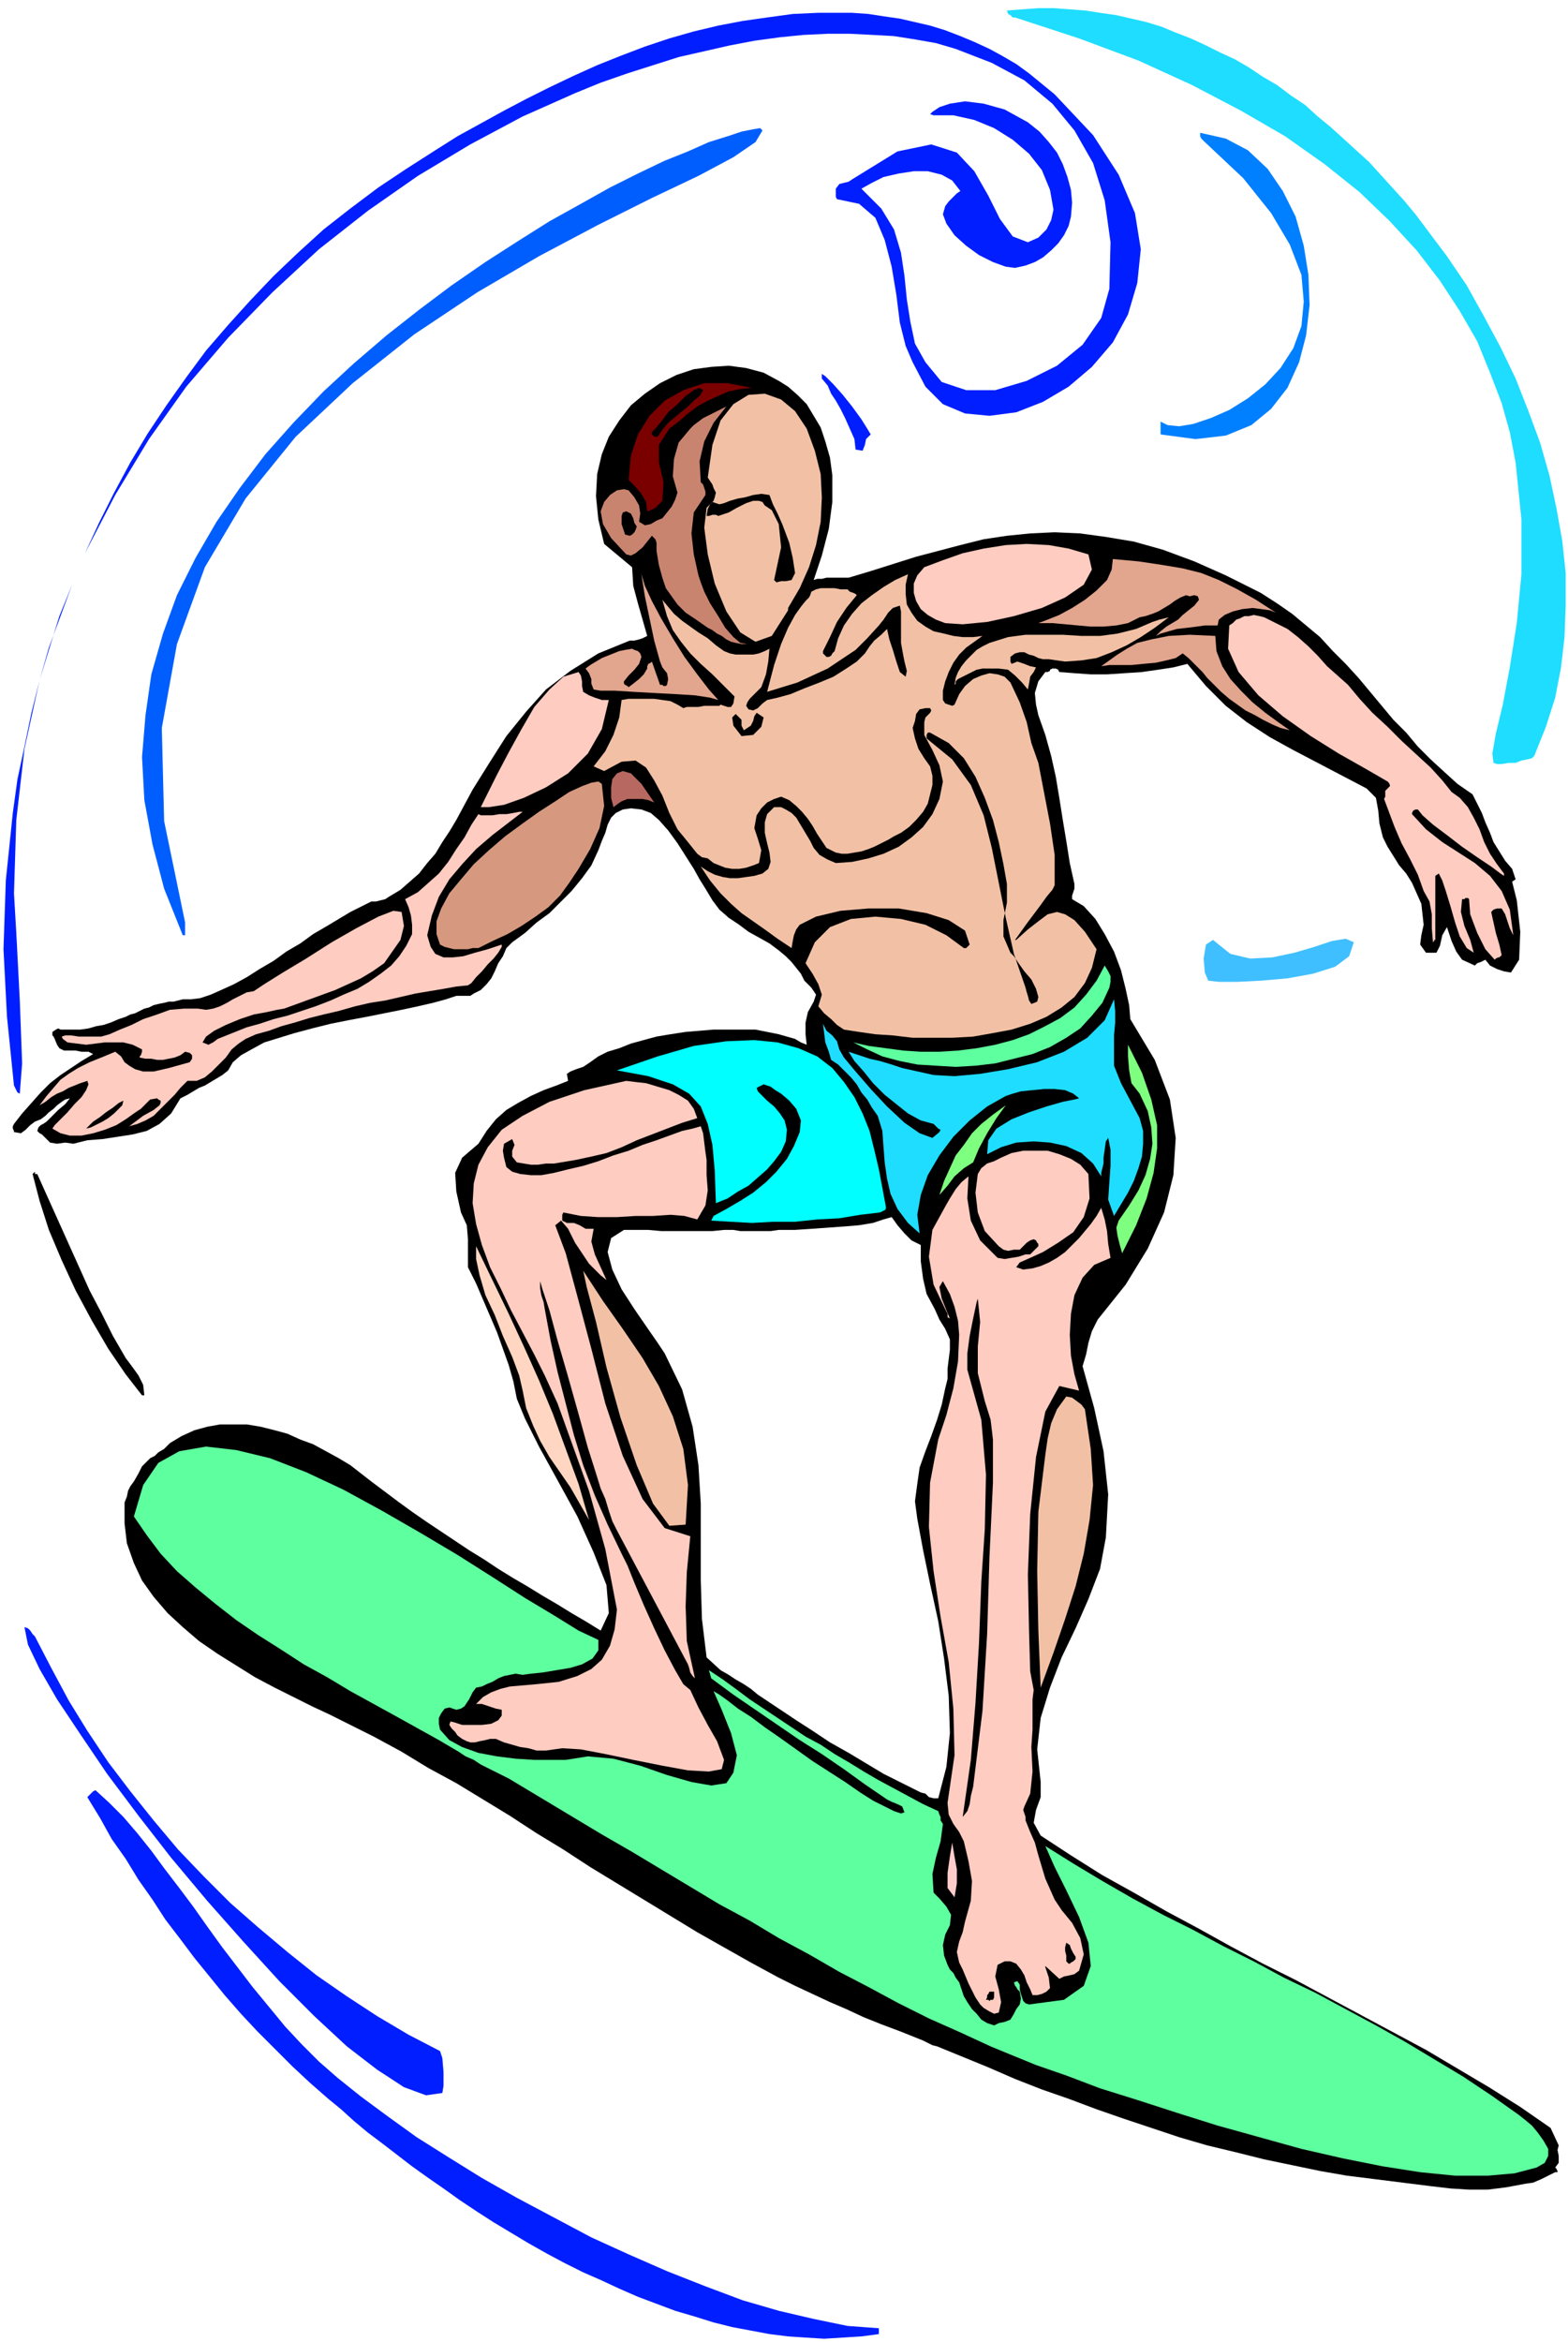<svg xmlns="http://www.w3.org/2000/svg" fill-rule="evenodd" height="2.011in" preserveAspectRatio="none" stroke-linecap="round" viewBox="0 0 1347 2011" width="1.347in"><style>.pen1{stroke:none}.brush2{fill:#000}.brush3{fill:#1eddff}.brush4{fill:#001eff}.brush8{fill:#f2c1a5}.brush10{fill:#ffccc1}.brush11{fill:#e2a58e}.brush15{fill:#5eff9e}.brush17{fill:#7fff7f}</style><path class="pen1 brush2" d="M715 408v23l-3 23-6 23-7 21 3-1h4l4-1h19l20-6 19-6 19-6 19-5 19-5 20-5 20-3 20-2 21-1 22 1 22 3 24 4 25 7 27 10 27 12 30 15 14 9 13 9 12 10 12 10 11 12 11 11 11 12 10 12 10 12 10 12 11 11 10 12 11 11 12 11 11 10 13 9 4 8 4 8 3 8 4 9 3 8 5 8 5 8 6 7 1 3 1 3 1 3-3 2 4 16 3 27-1 24-7 11-6-1-6-2-6-3-4-5-2 1-2 1-3 1-2 2-11-5-5-7-4-9-4-12-4 7-2 9-3 6h-9l-5-7 1-8 2-9-1-9-1-9-4-9-4-9-5-8-6-7-5-8-5-8-4-8-3-12-1-11-2-11-8-8-21-11-21-11-21-11-20-11-20-13-18-14-17-17-16-19-12 3-13 2-14 2-15 1-15 1h-14l-14-1-13-1-1-2-2-1h-3l-2 1v1l-2 1h-2l-6 8-3 10 1 10 2 9 6 17 5 18 4 18 3 18 3 19 3 18 3 19 4 18v4l-1 3-1 3v3l10 6 10 11 8 13 8 15 6 16 4 16 3 14 1 12 21 35 13 34 5 33-2 32-8 32-14 31-19 31-24 30-5 10-3 10-2 10-3 10 10 36 8 37 4 37-2 37-5 27-10 26-11 25-12 25-10 26-8 26-3 27 3 28v13l-4 11-2 11 6 11 26 17 27 17 27 15 28 16 28 15 27 15 28 15 28 14 28 15 28 15 28 15 28 15 27 16 27 16 27 17 26 18 7 15-1 4 1 5v6l-3 4 1 1 1 2v1h-2l-6 3-6 3-7 3-7 1-16 3-16 2h-16l-16-1-17-2-16-2-16-2-16-2-24-3-23-4-24-5-24-5-24-6-25-6-24-7-24-8-24-8-23-8-24-9-23-8-23-9-23-10-22-9-22-9-4-1-4-2-4-2-5-2-15-6-16-6-15-6-15-7-14-6-15-7-15-7-14-7v-231l15 10 14 9 15 10 16 9 15 9 15 9 16 8 16 8 4 1 3 3 4 1h4l7-27 3-29-1-32-4-32-5-32-7-32-6-29-5-27-2-15 2-15 2-14 5-14 5-13 5-14 4-13 3-14 2-8v-9l1-8 1-8v-9l-4-9-5-8-4-9-7-13-3-13-2-15v-14l-8-4-6-6-6-7-5-7-7 2-9 3-12 2-12 1-14 1-14 1-15 1h-14V888l7 2 7 2 5 3 5 2-1-9v-10l2-9 5-9 2-6-4-6-6-6-3-6-4-5-4-5-5-5-6-5V327l8 5 8 7 8 8 6 10 6 10 4 12 4 14 2 15zm-46 1290-24-13-23-13-23-13-23-14-23-14-23-14-23-14-23-15-23-14-23-15-23-14-23-14-24-13-23-14-24-13-24-12-14-7-15-7-16-8-16-8-17-9-16-10-16-10-16-11-14-12-13-12-12-14-10-14-7-15-6-17-2-17v-18l2-5 1-5 2-4 3-4 4-7 3-6 4-4 3-3 4-2 3-3 5-3 5-5 10-6 11-5 11-3 11-2h23l12 2 12 3 11 3 11 5 11 4 11 6 11 6 10 6 9 7 9 7 12 9 12 9 11 8 13 9 12 8 12 8 12 8 13 8 12 8 13 8 12 7 13 8 12 7 13 8 12 7 13 8 7-15-2-24-11-28-14-31-17-31-16-29-12-24-7-17-3-15-4-14-5-14-5-14-6-14-6-14-6-14-7-14v-24l-1-12-5-11-4-18-1-16 6-13 14-12 7-11 8-10 9-8 10-6 11-6 11-5 11-4 10-4-1-6 3-2 5-2 6-2 6-4 7-5 8-4 10-3 10-4 11-3 11-3 12-2 13-2 12-1 12-1h36l10 2 10 2v168l-7 1h-26l-6-1h-8l-10 1h-44l-11-1h-21l-11 7-3 12 4 15 8 17 11 17 11 16 9 13 6 9 15 31 9 32 5 33 2 33v66l1 33 4 33 12 11 7 4 6 4 7 4 6 4 6 5 6 4 6 4 6 4v231zm0-882V327l-13-7-15-4-15-2-15 1-15 2-15 5-14 7-13 9-12 10-10 13-9 14-6 15-4 17-1 19 2 20 5 21 6 5 6 5 6 5 6 5 1 16 4 15 4 14 4 14-4 2-3 1-4 1h-4l-27 11-24 15-21 16-17 19-17 21-14 22-15 24-14 26-6 10-6 9-6 10-7 8-7 9-8 7-8 7-10 6-3 2-4 1-4 1h-4l-8 4-10 5-10 6-10 6-12 7-11 8-12 7-11 8-12 7-11 7-11 6-11 5-9 4-9 3-8 1h-7l-4 1-4 1h-4l-4 1-5 1-4 1-4 2-4 1-4 2-4 2-4 1-4 2-6 2-7 3-6 2-6 1-7 2-7 1H52l-2-1-2 1-3 2v3l1 1 1 2 2 5 2 3 4 2h10l5 1h6l4 2-10 6-9 6-9 6-9 7-8 8-8 9-8 9-7 9-1 2v2l1 2v1l6 1 4-3 4-4 4-3 5-2 4-3 3-3 4-3 3-3 4-3 3-2 4-1-4 5-6 5-5 5-5 5-3 2-2 1-2 2-1 3 1 1 1 1 2 1 2 2 5 5 6 1 7-1 7 1 12-3 13-1 13-2 13-2 12-3 11-6 10-9 8-13 6-3 5-3 5-3 5-2 5-3 5-3 5-3 5-4 4-7 7-6 9-5 11-6 13-4 13-4 15-4 16-4 15-3 16-3 15-3 15-3 14-3 13-3 11-3 9-3h12l3-2 6-3 5-5 4-5 3-6 3-7 4-6 3-7 5-5 11-8 10-9 11-8 10-10 9-9 9-11 8-11 6-13 3-8 3-7 2-7 3-6 4-4 6-3 7-1 9 1 8 3 7 6 8 9 8 11 7 11 7 11 5 9 5 8 6 10 6 8 8 7 9 6 8 6 9 5 9 5 8 6z"/><path class="pen1 brush3" d="m1318 649-2 2-4 1-5 1-5 2h-6l-6 1h-4l-3-1-1-8 3-17 6-25 6-32 6-38 4-42v-47l-5-49-5-26-7-25-10-26-11-27-15-26-17-26-20-26-23-25-26-25-30-24-34-24-38-22-42-22-46-21-51-19-55-18h-2l-2-2-2-1-1-3 13-1 14-1h13l14 1 13 1 13 2 14 2 13 3 13 3 13 4 12 5 13 5 13 6 12 6 13 6 12 7 12 8 12 7 12 9 12 8 11 10 11 9 11 10 11 10 11 10 10 11 10 11 10 11 10 12 9 12 9 12 9 12 17 25 15 27 14 26 13 27 11 28 10 27 8 28 6 28 5 28 3 28v28l-1 27-3 26-5 26-8 25-10 25z"/><path class="pen1 brush4" d="m906 81 33 35 22 34 14 33 5 31-3 29-8 27-13 24-18 21-20 17-22 13-23 9-23 3-21-2-19-8-15-15-11-21-6-14-5-20-3-24-4-24-6-23-8-19-14-12-19-4-1-2v-7l3-4 4-1 4-1 3-2 39-24 29-6 22 7 15 16 12 21 10 20 11 15 13 5 9-4 7-7 4-8 2-9-3-17-7-17-11-14-14-12-16-10-17-7-18-4h-17l-3-1 2-2 6-4 9-3 13-2 16 2 18 5 20 11 10 8 8 9 7 9 5 10 4 11 3 11 1 11-1 12-2 8-4 8-5 7-6 6-7 6-7 4-8 3-9 2-8-1-11-4-12-6-11-8-10-9-7-10-3-8 2-7 3-4 4-4 3-3 3-2-7-9-9-5-12-3h-12l-13 2-13 3-10 5-9 5 17 17 11 18 6 20 3 20 2 20 3 19 4 19 9 16 14 17 21 7h25l27-8 26-13 22-18 16-23 7-25 1-40-5-36-10-32-16-28-19-23-24-20-28-15-31-12-17-5-17-3-19-3-18-1-20-1h-19l-21 1-20 2-22 3-21 4-22 5-22 5-22 7-22 7-23 8-22 9-45 20-45 24-45 27-43 30-42 33-40 37-38 39-36 42-32 45-29 48-26 50-22 54-17 55-13 59-7 61-2 63 2 34 3 58 2 54-2 26-2-1-1-2-1-2-1-2-6-59-3-58 2-59 6-58 4-29 6-28 6-29 7-28 8-28 10-27 10-27 11-27 12-26 13-26 14-26 15-25 16-24 17-24 17-23 19-22 19-21 20-21 21-20 22-20 23-18 24-18 24-16 25-16 19-12 20-11 20-11 19-10 20-10 21-10 20-9 20-8 21-8 21-7 21-6 21-5 21-4 21-3 22-3 22-1h29l14 1 13 2 14 2 13 3 13 3 13 4 13 5 12 5 13 6 11 6 12 7 11 8 11 9 11 9z"/><path class="pen1" style="fill:#005eff" d="M159 792v11h-2l-16-40-10-38-7-38-2-37 3-36 5-35 10-35 12-33 16-32 18-31 20-29 22-29 24-27 26-27 26-24 28-24 28-22 28-21 29-20 28-18 27-17 27-15 25-14 24-12 23-11 20-8 18-8 16-5 12-4 10-2 6-1 2 2-6 10-19 13-30 16-40 19-46 23-51 27-53 31-54 36-53 42-49 46-43 53-35 59-24 66-13 72 2 80 18 87z"/><path class="pen1" style="fill:#007fff" d="M997 373v-11l6 3 10 1 12-2 15-5 16-7 16-10 15-12 13-14 11-17 7-19 2-21-2-23-10-26-16-27-24-30-34-32-2-2-1-2v-3l22 5 19 10 17 16 13 19 11 22 7 25 4 25 1 26-3 26-6 23-10 22-14 18-17 14-22 9-26 3-30-4z"/><path class="pen1 brush4" d="m735 386-1-9-4-9-4-9-4-8-4-7-4-6-3-7-5-6v-4l3 2 7 7 8 9 8 10 8 11 5 8 3 5-4 4-1 5-2 5-6-1z"/><path class="pen1" style="fill:#7a0000" d="m569 430-3 3-3 3-4 2-3 1-1-8-4-7-5-6-6-6 2-21 6-18 10-16 13-13 16-9 18-6h20l21 4-10 1-10 2-9 4-9 4-9 5-8 6-8 7-8 6-9 14v15l4 17-1 16z"/><path class="pen1 brush2" d="m604 335-3 5-5 4-5 5-5 4-6 5-6 5-5 6-4 6h-2l-2-1-1-1v-2l3-3 5-6 6-8 8-7 7-7 7-5 5-2 3 2z"/><path class="pen1 brush8" d="m693 368 7 19 5 20 1 20-1 21-4 20-6 19-8 18-10 17v2l-14 22-14 5-13-8-12-18-10-24-6-25-3-23 2-17 3-3 3-3 1-3 1-4-2-4-1-3-2-3-2-3 4-28 7-21 11-14 13-8 14-1 14 5 12 10 10 15z"/><path class="pen1" style="fill:#c98470" d="m624 349-11 14-8 16-4 17 1 18 2 2 1 3 1 3v3l-10 15-2 18 2 18 4 18 2 6 3 8 5 10 7 11 6 10 7 8 6 5 6 1h-5l-5-1-4-1-4-2-4-3-4-2-4-3-4-2-10-7-9-6-7-7-5-7-5-7-3-9-3-11-2-12v-7l-1-3-3-3-8 10-6 5-4 2-4-1-13-14-7-12-2-11 3-8 5-6 6-4 6-1 4 1 5 6 4 7 1 7-1 7 5 3 5-1 5-3 5-2 4-5 4-5 3-6 2-6-4-14 1-15 4-14 10-12 3-3 4-3 4-3 4-2 4-2 4-2 4-2 4-2z"/><path class="pen1 brush2" d="m675 458 3 8 3 13 2 13-3 6-5 1h-4l-4 1-2-2 6-28-2-20-6-12-6-4-2-3-3-1h-5l-6 2-8 4-7 4-6 2-3 1-2-1h-3l-3 1h-2l1-6 2-4 2-2 3 1 3 1 4-1 5-2 7-2 6-1 7-2 7-1 7 1 3 8 4 8 4 9 3 8zm-128-6-1 3-1 2-2 2-2 1-4-1-1-3-1-3-1-3v-7l1-3 3-1 4 2 2 4 1 4 2 3z"/><path class="pen1 brush10" d="m935 476 3 13-7 13-16 11-20 9-24 7-23 5-21 2-15-1-8-3-7-4-6-5-4-7-2-7v-8l3-7 6-7 16-6 17-6 18-4 19-3 18-1 19 1 17 3 17 5z"/><path class="pen1 brush11" d="m1096 526-5-2-7-1-8-1-9 1-8 2-7 3-5 4-1 5h-11l-7 1-8 1-9 1-7 2-7 2-4 2 4-4 5-4 5-3 5-3 4-4 5-4 5-4 4-5-1-3-3-1-4 1-3-1-5 2-5 3-4 3-5 3-5 3-5 2-6 2-5 1-10 5-10 2-11 1h-11l-11-1-11-1-11-1h-12l8-3 10-4 11-6 11-7 10-8 9-9 4-9 1-9 22 2 20 3 18 3 16 4 15 6 16 8 16 9 17 11zm-479 75-7-2-13-2-16-1-19-1-18-1-16-1h-12l-6-1-2-5v-4l-2-5-3-4 4-3 5-3 5-3 5-2 5-2 5-2 5-1 6-1 2 1 3 1 2 2 1 3-2 6-4 5-5 5-4 5v2l1 1 2 1 1 1 4-3 5-4 4-4 3-5v-2l1-2 2-1 1-1 7 20h2l1 1h2l1-1 1-5-1-5-4-5-2-5-5-18-4-19-4-19-3-19 3 10 6 13 8 15 10 17 10 16 11 15 10 13 8 9z"/><path class="pen1 brush8" d="m619 605 6 2h3l2-3 1-6-10-10-9-9-10-9-9-9-8-10-7-10-5-12-4-14 5 6 5 6 7 6 7 5 7 5 8 5 7 6 7 5 5 2 5 1h15l5-1 5-2 4-2-1 11-2 11-4 11-8 8-2 2-2 3-1 3 2 3 4 1 4-2 4-4 4-3 9-2 11-3 12-5 13-5 12-5 11-7 9-6 7-7 4-6 4-5 6-5 5-5 2 9 3 9 3 10 3 9 5 4 1-5-2-8-1-5-2-11v-27l-1-5-6 2-4 4-4 6-4 5-10 11-10 10-12 8-12 8-13 6-13 6-13 4-13 4 6-23 6-18 6-14 6-11 5-7 4-5 3-3 1-2 1-3 4-2 4-1h12l5 1h6l2 2 3 1 2 1 1 1-9 11-8 12-6 13-6 12v2l1 1 1 1 1 1h2l2-1 1-2 2-2 3-11 5-11 7-10 8-9 9-7 10-7 10-6 11-5-2 9v8l1 9 4 7 5 7 7 5 7 4 9 2 8 2 8 1h9l8-1-7 5-7 5-6 6-5 7-4 8-3 8-2 8v8l2 3 3 1 3 1 2-1 4-9 5-7 7-6 7-3 7-2 7 1 6 2 5 5 8 17 6 17 4 18 6 17 5 26 5 26 4 27v26l-2 4-5 6-5 7-6 8-6 8-5 7-5 7h1l10-9 9-7 8-6 8-2 7 2 8 5 9 10 10 15-4 16-6 13-9 12-11 9-13 8-14 6-16 5-16 3-17 3-18 1h-34l-17-2-15-1-14-2-13-2-6-4-5-5-6-5-5-6 3-10-3-9-5-9-6-9 8-18 13-13 18-7 21-2 22 2 21 5 18 9 15 11h2l1-1 1-1 1-1-4-12-14-9-19-6-24-4h-26l-24 2-21 5-14 7-3 4-2 5-1 5-1 6-12-8-11-8-10-7-10-7-9-8-9-9-9-11-8-12 6 4 6 3 7 2 6 1h7l7-1 7-1 7-2 5-4 2-6-1-8-2-8-2-9v-9l2-7 6-6h6l4 2 5 3 4 4 3 5 3 5 3 5 3 5 3 6 5 6 7 4 7 3 14-1 14-3 13-4 13-6 11-8 10-9 8-11 6-13 3-15-3-14-6-13-7-13v-11l1-4 4-4 1-2-1-2h-4l-5 1-3 4-1 6-2 6 2 9 3 9 5 8 5 7 2 8v8l-2 8-2 8-4 7-6 7-6 6-7 5-6 3-5 3-6 3-6 3-5 2-6 2-6 1-6 1h-5l-5-1-4-2-4-2-4-6-4-6-4-7-4-6-5-6-5-5-6-5-7-3-6 2-6 3-5 5-4 6-2 11 3 9 3 10-2 11-5 2-6 2-6 1h-6l-6-1-5-2-5-2-5-4-5-1-4-3-4-5-4-5-9-11-7-14-6-15-7-13-7-11-9-6-12 1-15 8-9-4 10-13 7-14 5-15 2-15 6-1h22l7 1 7 1 6 3 5 3 3-1h10l5-1h13l1-1z"/><path class="pen1 brush10" d="m1158 588 10 12 11 12 13 12 12 12 13 12 12 11 10 11 8 10 7 5 7 8 5 9 5 10 4 11 5 10 6 9 6 8v2l-3-2-8-6-12-8-13-9-13-10-12-9-9-8-4-5h-2l-2 1-1 2v1l12 13 14 11 14 9 14 9 13 11 10 13 7 16 3 22-3-6-2-6-2-6-3-5h-4l-3 1-2 2 2 9 2 9 3 10 2 9-2 2h-1l-2 1-1 1-8-9-7-14-6-16-1-13-1-1h-2l-1 1h-2l-1 11 3 12 5 12 3 11-6-4-6-10-4-12-4-14-4-13-3-9-3-6-3 2v55h-1v1l-1 1-1-12v-12l-2-11-5-9-5-14-7-14-7-13-6-14-9-24 1-2v-5l2-2 2-2v-1l-1-2-1-1-19-11-23-13-24-15-24-17-21-18-17-20-9-20 1-20 3-2 3-3 3-1 4-2h4l4-1 5 1 4 1 10 5 10 5 9 7 9 8 8 8 8 9 9 8 9 8z"/><path class="pen1 brush8" d="m1004 530-12 9-12 8-12 7-13 6-13 5-13 2-14 1-14-2h-5l-4-1-4-2-4-1-4-2h-4l-4 1-4 3v4l1 2 5-2 6 2 5 2 5 1-2 4-3 4-1 6-1 5-5-6-6-6-6-5-8-1h-14l-5 1-4 2-4 2-4 2-4 2-1 1-1 1v2l-1 1 1-6 2-5 3-5 4-5 4-4 5-5 5-3 6-3 16-5 15-2h32l16 1h16l15-2 16-4 7-3 7-3 6-2 8-2z"/><path class="pen1 brush11" d="m1044 546 1 13 5 13 7 11 9 10 10 10 11 9 11 8 10 7-8-2-7-3-8-4-7-4-8-4-7-5-7-5-7-6-4-4-4-4-4-4-4-5-4-4-4-4-4-4-5-4-6 4-8 2-9 2-11 1-10 1h-19l-7 1 7-5 7-5 8-5 9-5 12-3 15-3 18-1 22 1z"/><path class="pen1 brush10" d="m501 594 5 3 5 2 6 2h6l-6 25-12 21-17 17-19 12-19 9-17 6-13 2h-7l6-12 8-16 10-19 11-20 11-19 13-15 12-11 13-4 2 3 1 5v4l1 5z"/><path class="pen1 brush2" d="m637 632-7-9-1-7 3-3 5 5v5l1 2 1 2 6-4 2-4 1-4 2-3 6 4-2 8-7 7-10 1zm228 127v16l-3 15v14l6 14 3 3 4 6 5 7 6 7 4 8 2 7-1 4-5 2-2-3-1-4-1-3-1-4-10-29-7-31-6-30-6-30-7-28-11-26-16-22-22-18v-3l1-2h2l16 9 13 13 10 16 8 18 7 19 5 19 4 19 3 17z"/><path class="pen1" style="fill:#b76860" d="m562 689-5-2-5-1h-13l-5 2-3 2-4 3-2-8v-9l1-7 4-5 5-2 7 2 9 9 11 16z"/><path class="pen1" style="fill:#d6997f" d="m517 673 2 19-4 19-8 18-10 17-8 12-8 11-10 10-11 8-12 8-12 7-13 6-12 6h-5l-4 1h-12l-4-1-4-1-4-2-3-9v-11l4-11 7-13 10-12 11-13 13-12 14-12 15-11 14-10 14-9 12-8 11-5 8-3 6-1 3 2z"/><path class="pen1 brush10" d="m449 697-13 10-13 10-14 12-12 13-11 13-9 15-6 16-4 17 3 10 4 6 7 3h8l9-1 10-3 11-3 12-4v2l-3 5-4 5-5 5-5 6-5 5-4 5-3 2-10 1-11 2-12 2-12 2-13 3-13 3-13 2-13 3-14 4-13 3-12 3-13 4-11 3-11 4-11 3-9 4-6 4-6 5-5 7-6 6-6 6-6 5-7 3h-8l-6 6-5 6-6 6-6 6-6 6-7 4-7 3-7 2 4-3 8-6 9-5 5-4 1-2v-2l-2-1-1-1-6 1-4 4-4 4-6 4-7 5-8 5-10 4-10 3-10 2H60l-8-2-7-4 2-3 5-5 6-6 6-7 6-6 4-6 2-5-1-3-6 2-5 2-5 2-5 3-5 2-5 3-5 4-5 3 6-8 6-7 6-7 7-5 8-5 10-5 10-4 12-5 5 4 3 5 4 3 5 3 7 2h9l13-3 18-5 2-3v-3l-2-2-4-1-4 3-5 2-5 1-5 1h-5l-5-1h-5l-5-1v-1l1-1 1-3v-2l-8-4-8-2H90l-8 1-8 1-8-1-8-1-4-3-1-2 3-1h5l7 1h19l7-2 9-4 10-4 10-5 12-4 11-4 12-1h12l7 1 6-1 6-2 6-3 5-3 6-3 6-3 6-1 9-6 16-10 20-12 22-14 21-12 19-10 13-5 7 1 2 12-3 12-7 10-7 10-10 7-10 6-11 5-11 5-11 4-11 4-11 4-11 4-6 1-9 2-11 2-12 4-12 5-10 5-7 5-3 5 5 2 4-2 4-3 5-2 10-4 10-4 11-3 12-4 12-3 12-4 12-4 13-5 11-5 12-5 10-6 10-7 9-7 7-8 6-9 5-10v-8l-1-8-2-7-3-7 11-6 9-8 9-8 8-10 7-11 7-10 6-11 6-9 2 1h10l6-1h6l6-1 5-1h3z"/><path class="pen1" style="fill:#3fbfff" d="m1163 809-4 12-12 9-19 6-22 4-23 2-20 1h-16l-9-1-3-7-1-12 2-12 6-4 15 12 17 4 19-1 19-4 17-5 15-5 12-2 7 3z"/><path class="pen1 brush15" d="m953 848-6 13-9 11-10 11-12 8-14 8-15 6-16 4-16 4-17 2-17 1-17-1-16-1-15-3-15-4-13-6-12-6 13 3 15 2 15 2 15 1h16l16-1 16-2 16-3 15-4 14-5 14-7 13-7 12-9 10-11 9-12 7-13 3 5 2 4v5l-1 5z"/><path class="pen1 brush3" d="m979 960 3 11v11l-1 11-3 10-4 11-5 10-6 10-6 10-5-14 1-15 1-14v-14l-2-10-2 3-1 7-1 7v5l-1 4-1 4v3l-7-11-10-9-13-6-14-3-14-1-15 1-13 4-12 6 1-12 7-10 13-8 15-6 15-5 14-4 10-2 4-1-5-4-7-3-9-1h-9l-10 1-10 1-7 2-6 2-16 9-15 12-14 14-12 16-10 17-6 17-3 17 2 16-10-9-9-12-6-13-3-13-2-14-1-13-1-14-4-13-5-7-4-7-5-6-4-7-5-6-5-5-6-6-6-4-2-7-3-8-1-8-1-8 3 6 5 4 4 5 2 7 4 7 10 12 13 15 14 15 15 14 13 9 11 4 6-5 1-2-2-1-2-2-2-2-11-3-11-6-10-8-10-8-10-10-8-10-8-9-5-8 9 3 9 3 9 2 10 3 9 3 9 2 9 2 9 2 18 1 22-2 24-4 25-6 23-9 20-12 15-15 8-18 1 10v10l-1 11v26l6 15 8 15 8 15z"/><path class="pen1" style="fill:#0ff" d="M761 1036v2l-1 1-2 1-2 1-17 2-18 3-19 1-19 2h-19l-18 1-18-1-17-1 2-4 11-6 12-7 11-7 11-9 9-9 9-11 6-11 5-12 1-10-4-10-6-7-7-6-5-3-4-3-6-2-6 3 1 3 4 4 4 4 6 5 5 6 4 6 2 8-1 10-4 9-6 8-6 7-8 7-8 7-9 5-9 6-10 4-1-28-2-22-4-18-6-15-10-11-14-8-21-7-27-5 35-12 31-9 28-4 24-1 20 2 18 5 16 7 13 10 10 12 9 13 7 14 6 15 4 16 4 17 3 16 3 16z"/><path class="pen1 brush17" d="m964 1076-2-7-2-8-1-7 2-6 9-13 8-13 6-13 4-14 2-13-1-14-3-14-7-15-7-9-2-11-1-12v-10l12 24 8 23 5 22v20l-3 21-6 22-9 23-12 24z"/><path class="pen1 brush10" d="m494 996-6 1-6 1-6 1h-7l-7 1h-6l-6-1-6-1-4-5v-5l2-5-2-5-7 4-1 6 1 6 2 8 5 4 7 2 9 1h9l11-2 12-3 13-3 13-4 13-5 13-4 12-5 12-4 11-4 11-4 9-2 7-2 2 6 1 8 1 8 1 7v13l1 13-2 13-7 12-11-3-12-1-15 1h-15l-16 1h-16l-15-1-15-3-1 2v5l4 2h6l5 2 5 3h7l-2 11 3 11 5 11 5 11-5-4-5-5-5-5-4-6-4-6-4-6-3-6-3-6-6-7-5 4 9 24 10 37 12 45 12 47 15 45 17 37 19 25 22 7-3 31-1 29 1 30 7 32-2-2-2-3-1-4-1-3-61-115-4-8-3-9-3-10-4-9-4-13-7-22-8-29-9-32-9-31-7-26-6-18-2-7v6l1 6 2 6 1 6 5 27 6 27 7 27 7 27 8 26 10 26 11 25 12 25 5 10 6 15 8 19 9 20 9 19 9 17 7 12 6 5 7 15 8 15 8 14 6 16-2 8-11 2-18-1-22-4-25-5-24-5-21-4-16-1-7 1-7 1h-8l-7-2-7-1-7-2-7-2-7-3h-5l-4 1-5 1-4 1h-4l-3-1-4-2-4-3-2-3-3-3-2-3 1-3 4 1 6 2h17l8-1 6-3 3-4v-5l-5-1-6-2-6-2h-5l6-6 7-4 8-3 8-2 23-2 19-2 16-5 12-6 9-8 7-12 4-14 2-17-5-26-5-26-7-25-7-25-9-25-9-25-9-25-11-24-9-18-10-19-10-19-9-19-9-18-7-19-5-18-3-18 1-17 4-16 8-15 12-15 18-12 23-12 30-10 36-8 8 1 9 1 10 3 10 3 8 4 8 5 5 7 3 8-13 4-13 5-13 5-13 5-13 6-13 5-13 3-14 3z"/><path class="pen1 brush2" d="m106 945-1 4-3 3-4 4-5 4-5 3-6 3-4 2-4 1 2-2 4-4 6-4 5-4 6-4 5-4 4-2z"/><path class="pen1 brush17" d="m836 998-8 5-8 7-6 8-7 8 4-12 5-11 5-11 7-9 7-10 8-8 10-8 11-8-8 11-8 13-7 13-5 12z"/><path class="pen1 brush10" d="m873 1088 6 2 8-1 7-2 7-3 7-4 7-5 6-6 6-6 5-6 5-6 5-7 4-7 3 10 2 10 1 11 2 12-14 6-10 11-7 15-3 16-1 18 1 18 3 16 4 14-17-4-12 22-8 39-5 49-2 52 1 48 1 35 3 16-1 8v26l-1 15 1 21-2 19-5 11-1 3 1 3 1 3v3l4 10 4 9 3 11 3 10 3 10 4 9 4 9 6 9 9 11 7 13 3 14-4 14-4 3-4 1-5 1-4 2-12-11v1l3 9 1 9-3 3-4 2-4 1h-4l-2-5-3-6-2-6-3-5-4-5-5-2h-5l-6 3-2 10 3 11 2 11-2 9-4 1-4-2-5-3-3-3-4-6-6-12-5-12-3-6-2-9 2-9 3-8 2-9 5-18 1-17-3-17-4-17-4-8-5-7-4-8-1-10 6-41-1-40-4-40-7-39-6-39-4-38 1-38 7-37 7-21 6-23 4-23 1-23-1-12-3-12-4-11-6-11-3 5 2 10 4 10 3 7-2-1v-3l-1-2-1-2-10-21-4-24 3-23 11-20 4-7 5-8 5-6 6-5-1 19 3 19 8 17 15 15 6 1 6-1 6-1 6-2h4l2-2 2-2 3-3v-2l-1-1-1-2-2-1-3 1-3 2-3 3-3 3h-5l-5 1-4-1-4-3-12-13-6-16-2-17 2-16 3-5 5-4 6-2 6-3 9-4 10-2h21l10 3 10 4 8 5 7 8 1 21-5 16-9 13-13 9-13 8-11 5-9 4-3 4z"/><path class="pen1 brush2" d="M30 1008h2l9 20 9 20 9 20 9 20 9 20 10 19 10 20 11 19 6 8 5 7 4 8 1 9h-2l-14-18-15-22-14-24-14-26-12-26-11-26-8-25-6-23 2-2v2z"/><path class="pen1" style="fill:#ffd6c1" d="m506 1305-8-14-8-14-9-13-9-13-8-14-6-13-6-15-3-15-3-13-6-16-8-18-7-18-8-17-5-17-3-14v-11l14 29 14 29 13 28 13 29 12 29 11 30 11 30 9 31z"/><path class="pen1 brush8" d="m589 1309-14 1-14-19-14-33-14-41-12-43-9-39-8-30-3-14 17 26 17 24 17 25 14 24 12 26 9 28 4 31-2 34z"/><path class="pen1 brush2" d="m836 1534-2 8-1 7-2 6-4 5 7-49 4-49 3-51 2-53 3-45 1-47-4-47-12-43v-14l2-15 3-15 3-14 1-3 2 20-2 21v23l6 24 5 16 2 17v37l-3 64-2 66-4 66-8 65z"/><path class="pen1 brush8" d="m932 1210 5 34 2 31-3 30-5 29-7 28-9 28-10 29-11 30-2-49-1-51 1-51 6-49 2-14 3-13 5-12 8-11 5 1 4 3 4 3 3 4z"/><path class="pen1 brush15" d="M514 1408v9l-5 7-9 5-10 3-12 2-12 2-10 1-7 1-6-1-5 1-5 1-5 2-5 3-5 2-4 2-5 1-3 4-3 6-4 6-3 2-4 1-3-1-3-1-4 1-3 4-2 4v5l1 5 8 9 11 6 14 5 16 3 16 2 16 1h27l19-3 22 2 23 6 23 8 21 6 17 3 13-2 6-9 3-15-5-19-8-20-7-16 5 3 7 5 9 7 11 7 12 9 13 9 14 10 14 10 14 9 14 9 13 9 11 7 10 5 8 4 6 2 3-1-2-5-4-2-5-2-4-2-19-13-18-13-19-13-19-12-19-13-19-13-19-13-19-14-2-7 12 8 11 8 12 9 12 8 12 8 12 8 12 8 13 7 12 8 12 7 13 8 12 7 13 7 13 7 13 7 13 6 1 3 1 2v3l2 3-2 15-4 14-3 14 1 16 5 5 6 7 4 7-1 9-4 8-2 9 1 9 3 8 2 4 3 3 2 4 3 4 2 6 2 6 3 5 4 6 4 4 4 5 5 3 6 2 4-2 5-1 5-2 3-5 2-4 3-4 1-5-1-6-2-2-1-2-1-1-1-3 3-1 2 3v4l1 4 1 3 1 3 2 2 3 1 30-4 17-12 6-17-2-20-8-22-11-23-10-20-8-18 24 15 25 15 26 15 26 14 26 13 26 14 26 13 26 14 27 13 26 14 26 14 25 14 25 15 25 15 24 16 24 17 5 4 6 5 5 6 5 7 4 7v6l-3 6-7 4-19 5-23 2h-28l-30-3-32-5-35-7-35-8-36-10-36-10-35-11-34-11-32-10-29-11-26-9-22-9-17-7-26-12-27-12-26-13-26-14-25-13-26-15-26-14-25-15-26-14-25-15-25-15-25-15-26-15-25-15-25-15-25-15-5-3-6-3-6-3-6-3-6-3-6-4-7-3-6-4-17-10-18-10-18-10-20-11-20-11-20-12-20-11-20-13-19-12-19-13-18-14-17-14-16-14-14-15-12-16-11-16 8-27 13-19 18-10 23-4 26 3 29 7 31 12 32 15 33 18 33 19 32 19 30 19 28 18 25 15 21 13 17 8z"/><path class="pen1 brush4" d="m378 1761 2 6 1 12v12l-1 6-14 2-19-7-23-15-26-20-28-26-30-30-31-34-31-35-31-37-28-36-27-36-23-34-20-30-15-26-10-21-3-15 3 1 2 2 2 3 2 2 14 27 15 28 16 26 18 27 19 25 20 25 21 25 22 23 23 23 24 21 25 21 25 20 26 18 26 17 27 16 27 14z"/><path class="pen1 brush4" d="m290 1784 20 16 23 17 25 18 27 17 29 18 30 17 32 17 32 17 33 15 32 14 33 13 32 12 31 9 30 7 29 6 27 2v5l-15 2-16 1-16 1-16-1-15-1-16-2-16-3-16-3-16-4-16-5-17-5-16-6-16-6-16-7-15-7-16-7-16-8-15-8-16-9-15-9-15-9-14-9-15-10-14-10-13-9-14-10-13-10-13-10-12-9-12-10-11-10-11-9-16-14-15-14-15-15-15-15-14-15-14-16-13-16-13-16-12-16-13-17-11-17-12-17-11-18-12-17-10-18-11-18 2-2 2-2 1-1 2-1 12 11 12 12 12 14 12 15 11 15 13 17 12 16 12 17 13 18 13 17 13 17 14 17 14 17 14 15 15 15 16 14z"/><path class="pen1" style="fill:#fcc" d="m818 1582 2 12 2 11v12l-2 12-6-8v-13l2-14 2-12z"/><path class="pen1 brush2" d="M924 1680v2l-1 1-1 1-2 1-1 1h-1l-1-1-1-1v-5l-1-4v-3l1-4 3 2 1 3 2 4 2 3zm-70 33v2l-1 2h-2l-1 1-1-1h-2l1-2v-2l1-1 1-2h4v3z"/></svg>
